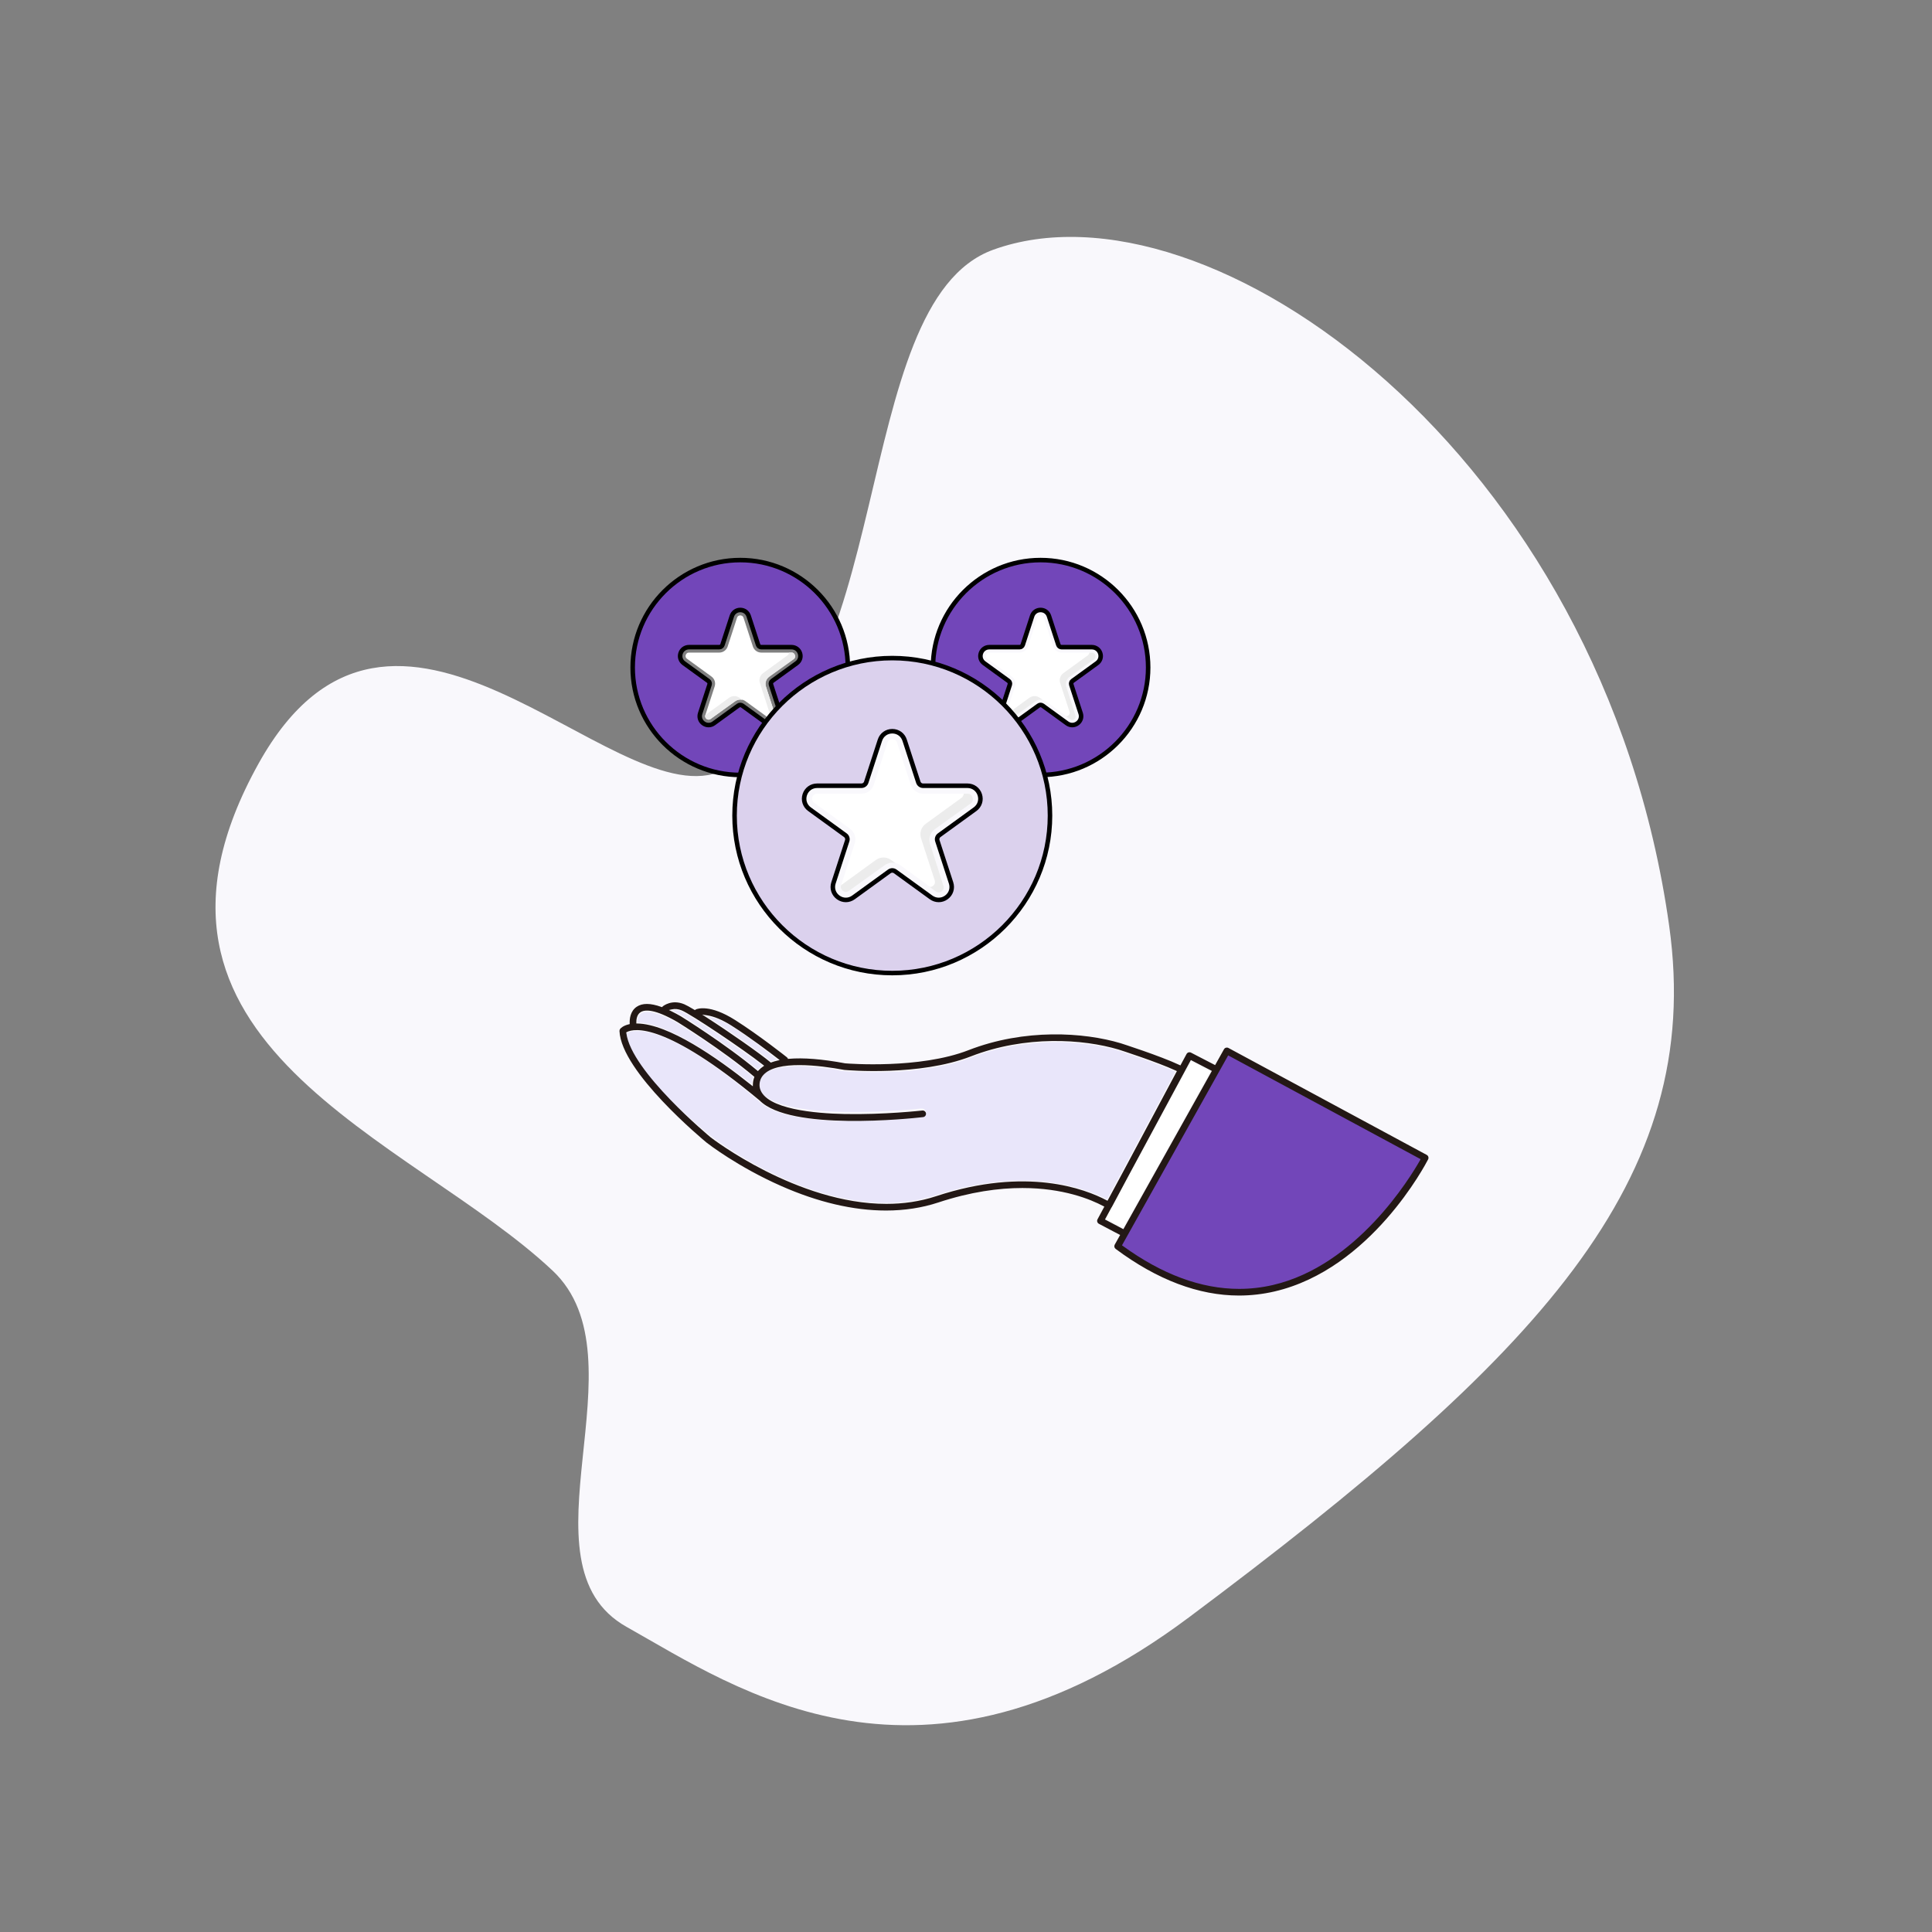 <?xml version="1.0" encoding="UTF-8"?>
<svg width="683px" height="683px" viewBox="0 0 683 683" version="1.1" xmlns="http://www.w3.org/2000/svg" xmlns:xlink="http://www.w3.org/1999/xlink">
    <rect x="0" y="0" width="683" height="683" fill="#808080" stroke="none"/>
    <title>Group 49</title>
    <g id="Home-Page" stroke="none" stroke-width="1" fill="none" fill-rule="evenodd">
        <g id="d_Partners" transform="translate(-751, -2764)">
            <g id="Group-49" transform="translate(751, 2764)">
                <path d="M215.03,113.937 C309.319,87.032 290.924,213.798 327.776,231.041 C389.557,259.95 477.026,145.642 527.172,169.14 C600.099,203.312 628.867,372.199 527.128,507.11 C472.27,579.854 386.72,581.961 234.216,559.928 C117.007,542.993 103.392,464.901 91.254,421.731 C78.925,377.883 163.193,359.699 161.814,314.193 C159.732,245.515 105.821,145.099 215.03,113.937 Z" id="Path-Copy-3" fill="#F9F8FC" transform="translate(341.554, 341.204) rotate(-45) translate(-341.554, -341.204) "></path>
                <path d="M385.981,230.703 L375.292,230.703 C373.931,230.703 372.733,229.835 372.312,228.542 L369.009,218.391 C368.757,217.615 368.064,217.555 367.858,217.555 C367.651,217.555 366.958,217.616 366.707,218.391 L363.403,228.541 C362.983,229.834 361.785,230.703 360.424,230.703 L349.735,230.703 C348.919,230.703 348.647,231.342 348.583,231.538 C348.519,231.734 348.363,232.411 349.023,232.89 L357.67,239.164 C358.772,239.962 359.229,241.367 358.809,242.66 L355.506,252.811 C355.253,253.586 355.778,254.041 355.946,254.163 C356.112,254.284 356.708,254.642 357.369,254.163 L366.017,247.889 C367.117,247.091 368.597,247.09 369.699,247.889 L378.346,254.163 C379.008,254.642 379.603,254.284 379.77,254.163 C379.937,254.041 380.462,253.586 380.21,252.811 L376.907,242.66 C376.486,241.368 376.943,239.963 378.044,239.164 L386.693,232.89 C387.353,232.411 387.196,231.734 387.132,231.538 C387.068,231.342 386.797,230.703 385.981,230.703" id="Fill-5" fill="#FFFFFF"></path>
                <path d="M387.241,231.688 C387.178,231.491 386.916,230.707 386.1,230.703 L385.098,230.703 C385.076,230.971 384.935,231.428 384.576,231.688 L375.927,237.962 C374.826,238.761 374.369,240.167 374.79,241.459 L378.093,251.61 C378.345,252.385 377.82,252.84 377.653,252.961 C377.545,253.04 377.255,253.214 376.885,253.199 L378.346,254.27 C379.005,254.752 379.603,254.397 379.77,254.277 C379.938,254.156 380.465,253.704 380.216,252.927 L376.962,242.76 C376.548,241.467 377.011,240.063 378.116,239.27 L386.795,233.038 C387.457,232.562 387.304,231.885 387.241,231.688" id="Fill-7" fill="#ECECEC"></path>
                <path d="M363.9,246.687 L355.528,252.761 L355.512,252.809 C355.257,253.583 355.779,254.041 355.946,254.163 C356.112,254.285 356.706,254.646 357.37,254.169 L366.047,247.938 C366.813,247.387 367.758,247.231 368.633,247.45 L367.582,246.687 C366.48,245.889 365,245.89 363.9,246.687" id="Fill-9" fill="#ECECEC"></path>
                <path d="M387.822,234.442 L379.174,240.716 C378.749,241.025 378.572,241.567 378.735,242.068 L382.038,252.218 C382.465,253.531 382.018,254.904 380.9,255.715 C379.781,256.527 378.336,256.527 377.217,255.715 L368.57,249.441 C368.144,249.133 367.572,249.133 367.146,249.441 L358.498,255.715 C357.94,256.121 357.299,256.324 356.658,256.324 C356.016,256.324 355.375,256.121 354.817,255.715 C353.697,254.904 353.251,253.531 353.678,252.218 L356.981,242.068 C357.144,241.567 356.967,241.025 356.542,240.716 L347.894,234.443 C346.775,233.631 346.329,232.258 346.756,230.945 C347.183,229.633 348.352,228.784 349.736,228.784 L360.424,228.784 C360.95,228.784 361.413,228.448 361.575,227.948 L364.879,217.798 C365.306,216.485 366.475,215.637 367.858,215.636 C369.24,215.636 370.41,216.485 370.837,217.798 L374.141,227.948 C374.303,228.448 374.766,228.784 375.292,228.784 L385.981,228.784 C387.363,228.784 388.533,229.633 388.96,230.945 C389.387,232.258 388.94,233.63 387.822,234.442 M329.821,235.98 C329.821,256.923 346.884,273.96 367.858,273.96 C388.832,273.96 405.895,256.923 405.895,235.98 C405.895,215.038 388.832,198 367.858,198 C346.884,198 329.821,215.038 329.821,235.98 Z" id="Fill-11" stroke="#000000" stroke-width="1.6" fill="#7246B9"></path>
                <path d="M279.823,230.703 L269.134,230.703 C267.773,230.703 266.576,229.835 266.155,228.542 L262.852,218.391 C262.6,217.615 261.906,217.555 261.7,217.555 C261.493,217.555 260.801,217.616 260.549,218.391 L257.245,228.541 C256.825,229.834 255.628,230.703 254.266,230.703 L243.577,230.703 C242.761,230.703 242.489,231.342 242.425,231.538 C242.362,231.734 242.205,232.411 242.865,232.89 L251.513,239.164 C252.614,239.962 253.071,241.367 252.651,242.66 L249.348,252.811 C249.096,253.586 249.621,254.041 249.788,254.163 C249.954,254.284 250.55,254.642 251.212,254.163 L259.859,247.889 C260.959,247.091 262.44,247.09 263.541,247.889 L272.189,254.163 C272.85,254.642 273.445,254.284 273.612,254.163 C273.779,254.041 274.304,253.586 274.052,252.811 L270.749,242.66 C270.328,241.368 270.786,239.963 271.886,239.164 L280.535,232.89 C281.195,232.411 281.038,231.734 280.974,231.538 C280.911,231.342 280.639,230.703 279.823,230.703" id="Fill-15" fill="#FFFFFF"></path>
                <path d="M281.083,231.688 C281.02,231.491 280.759,230.707 279.942,230.703 L278.94,230.703 C278.918,230.971 278.777,231.428 278.418,231.688 L269.769,237.962 C268.669,238.761 268.211,240.167 268.632,241.459 L271.935,251.61 C272.187,252.385 271.662,252.84 271.495,252.961 C271.387,253.04 271.098,253.214 270.728,253.199 L272.189,254.27 C272.848,254.752 273.445,254.397 273.612,254.277 C273.78,254.156 274.307,253.704 274.058,252.927 L270.804,242.76 C270.39,241.467 270.854,240.063 271.959,239.27 L280.637,233.038 C281.3,232.562 281.146,231.885 281.083,231.688" id="Fill-17" fill="#ECECEC"></path>
                <path d="M257.742,246.687 L249.371,252.761 L249.355,252.809 C249.099,253.583 249.621,254.041 249.788,254.163 C249.954,254.285 250.548,254.646 251.212,254.169 L259.889,247.938 C260.655,247.387 261.6,247.231 262.475,247.45 L261.424,246.687 C260.322,245.889 258.843,245.89 257.742,246.687" id="Fill-19" fill="#ECECEC"></path>
                <path d="M281.665,234.442 L273.017,240.716 C272.591,241.025 272.414,241.567 272.577,242.068 L275.88,252.218 C276.307,253.531 275.86,254.904 274.742,255.715 C273.623,256.527 272.178,256.527 271.059,255.715 L262.412,249.441 C261.986,249.133 261.414,249.133 260.988,249.441 L252.341,255.715 C251.782,256.121 251.14,256.324 250.499,256.324 C249.859,256.324 249.218,256.121 248.658,255.715 C247.54,254.904 247.093,253.531 247.52,252.218 L250.823,242.068 C250.986,241.567 250.809,241.025 250.384,240.716 L241.736,234.443 C240.618,233.631 240.171,232.258 240.598,230.945 C241.025,229.633 242.195,228.784 243.577,228.784 L254.266,228.784 C254.793,228.784 255.255,228.448 255.418,227.948 L258.721,217.798 C259.148,216.485 260.318,215.637 261.7,215.636 C263.082,215.636 264.252,216.485 264.68,217.798 L267.982,227.948 C268.145,228.448 268.608,228.784 269.134,228.784 L279.823,228.784 C281.205,228.784 282.375,229.633 282.802,230.945 C283.229,232.258 282.783,233.63 281.665,234.442 M223.663,235.98 C223.663,256.923 240.726,273.96 261.7,273.96 C282.673,273.96 299.737,256.923 299.737,235.98 C299.737,215.038 282.673,198 261.7,198 C240.726,198 223.663,215.038 223.663,235.98 Z" id="Fill-21" stroke="#000000" stroke-width="1.6" fill="#7246B9"></path>
                <path d="M450.188,454.614 C432.631,458.566 414.31,453.931 395.723,440.835 L433.926,372.506 L503.125,409.826 C499.181,416.586 480.404,447.812 450.188,454.614" id="Fill-25" fill="#7246B9"></path>
                <path d="M330.833,422.517 C293.126,434.751 251.206,401.533 250.812,401.235 C250.524,401.005 222.613,378.559 220.961,365.525 C223.162,363.992 234.294,360.328 268.209,389.252 C268.231,389.271 268.254,389.288 268.277,389.305 C279.16,399.989 320.772,395.449 325.979,394.876 C326.835,394.782 327.45,394.034 327.353,393.205 C327.256,392.376 326.485,391.78 325.627,391.874 C325.493,391.889 311.961,393.356 298.055,393.077 C280.518,392.724 269.994,389.739 268.415,384.641 C268.384,384.544 267.673,382.248 269.497,380.259 C271.492,378.085 277.827,374.979 297.847,378.605 C297.896,378.614 297.945,378.621 297.994,378.625 C299.077,378.72 324.799,381.066 343.059,373.926 C362.394,366.366 382.792,367.763 395.367,371.408 C395.511,371.453 408.718,375.772 415.538,378.833 L396.662,414.164 L391.368,423.991 C384.132,420.265 363.234,412.005 330.833,422.517" id="Fill-27" fill="#E9E6FA"></path>
                <path d="M391.143,430.956 L393.07,425.828 C393.148,425.742 393.22,425.649 393.277,425.543 L399.326,414.559 L421.149,375.251 L427.931,378.656 L396.988,434.037 L391.143,430.956 Z" id="Fill-29" fill="#FFFFFF"></path>
                <path d="M240.843,357.525 C244.213,358.886 262.597,371.454 269.522,376.741 C268.908,377.153 268.369,377.609 267.897,378.109 C256.697,368.996 241.105,359.041 240.906,358.922 C239.744,358.269 238.645,357.699 237.593,357.195 C238.413,357.016 239.524,356.992 240.843,357.525 M258.43,362.713 C264.745,366.582 271.623,372.202 274.776,374.57 C273.985,374.749 273.257,374.978 272.566,375.22 C272.544,375.2 272.526,375.176 272.502,375.156 C268.475,371.921 257.686,364.286 249.906,359.307 C251.773,359.584 254.637,360.389 258.43,362.713" id="Fill-31" fill="#E9E6FA"></path>
                <path d="M226.621,358.256 C227.786,357.493 230.992,356.918 239.355,361.622 C239.519,361.72 255.283,371.477 266.258,380.814 C265.938,381.672 265.812,382.558 265.789,383.271 C243.961,366.334 231.977,361.577 225.33,361.452 C225.32,360.594 225.468,359.012 226.621,358.256" id="Fill-33" fill="#E9E6FA"></path>
                <path d="M396.645,440.243 L396.808,439.953 L434.186,373.099 L502.227,409.794 L502.039,410.126 C498.549,416.292 479.636,447.399 450.025,454.269 C446.072,455.186 442.079,455.644 438.054,455.644 C424.635,455.644 410.847,450.556 396.915,440.438 L396.645,440.243 Z M390.633,431.111 L392.909,426.907 C392.978,426.828 393.028,426.758 393.066,426.686 L399.089,415.413 L420.993,374.748 L428.418,378.591 L397.138,434.539 L390.633,431.111 Z M330.951,422.873 C325.163,424.784 319.231,425.591 313.353,425.591 C281.816,425.591 251.646,402.396 251.289,402.118 C250.999,401.88 223.089,378.759 221.425,365.222 L221.393,364.963 L221.625,364.843 C224.206,363.514 235.213,361.326 268.449,388.963 C268.467,388.978 268.483,388.99 268.499,389.002 L268.545,389.041 C279.283,399.907 321.539,395.467 326.322,394.925 C326.967,394.851 327.432,394.268 327.359,393.624 C327.286,392.98 326.701,392.518 326.056,392.588 C325.922,392.604 312.442,394.114 298.553,393.825 C288.338,393.613 270.874,392.172 268.688,384.901 C268.606,384.631 267.934,382.195 269.844,380.048 C274.593,374.712 289.787,376.619 298.422,378.231 C298.458,378.238 298.494,378.243 298.531,378.246 C299.605,378.343 325.012,380.536 343.233,373.449 C362.539,365.939 382.878,367.286 395.475,371.049 C396.029,371.226 408.95,375.373 415.695,378.493 L416.056,378.659 L396.992,414.341 L391.522,424.497 L391.192,424.322 C383.739,420.367 362.953,412.308 330.951,422.873 L330.951,422.873 Z M226.405,357.863 L226.405,357.862 C227.911,356.846 231.402,356.617 239.483,361.302 C239.65,361.405 255.441,371.178 266.5,380.528 L266.699,380.696 L266.611,380.941 C266.34,381.69 266.189,382.478 266.164,383.283 L266.14,384.033 L265.554,383.564 C253.303,373.766 236.378,362.041 225.323,361.827 L224.96,361.82 L224.955,361.456 C224.943,360.488 225.116,358.733 226.405,357.863 L226.405,357.863 Z M237.51,356.829 C238.631,356.577 239.797,356.698 240.973,357.188 C244.302,358.573 262.593,370.813 269.755,376.447 L270.154,376.761 L269.736,377.049 C269.16,377.447 268.636,377.901 268.181,378.397 L267.938,378.662 L267.662,378.431 C256.481,369.055 240.85,359.381 240.695,359.286 C239.604,358.654 238.501,358.062 237.426,357.531 L236.476,357.062 L237.51,356.829 Z M249.963,358.937 C252.476,359.32 255.362,360.533 258.541,362.541 C264.951,366.589 272.191,372.095 275.006,374.274 L275.629,374.756 L274.862,374.935 C274.107,375.111 273.377,375.325 272.694,375.573 L272.476,375.652 L272.308,375.492 C272.292,375.477 272.277,375.461 272.263,375.445 C268.435,372.274 257.894,364.881 249.703,359.622 L248.221,358.671 L249.963,358.937 Z M450.574,456.555 C484.661,448.637 504.063,411.434 504.872,409.854 C505.162,409.29 504.942,408.585 504.384,408.284 L504.384,408.284 L434.283,370.479 C433.72,370.175 433.007,370.382 432.696,370.94 L429.567,376.537 L421.048,372.128 C420.478,371.834 419.771,372.052 419.469,372.615 L417.297,376.646 L416.976,376.495 C410.035,373.231 396.309,368.847 396.171,368.804 C383.194,364.925 362.243,363.531 342.379,371.257 C325.08,377.987 299.879,375.998 298.816,375.91 L298.777,375.905 C290.684,374.399 283.97,373.864 278.827,374.316 L278.58,374.338 L278.463,374.118 C278.386,373.975 278.285,373.852 278.159,373.752 C278.061,373.674 268.234,365.88 259.8,360.554 C250.986,354.988 246.551,356.617 246.074,356.821 C246,356.853 245.926,356.895 245.853,356.947 L245.652,357.09 L245.442,356.963 C243.77,355.96 242.572,355.306 241.879,355.017 C237.466,353.18 234.443,355.655 234.317,355.761 C234.287,355.786 234.263,355.816 234.237,355.844 L234.043,356.056 L233.808,355.972 C229.935,354.584 227.083,354.565 225.085,355.915 C222.808,357.454 222.556,360.22 222.608,361.732 L222.619,362.039 L222.319,362.109 C220.255,362.592 219.414,363.52 219.266,363.702 C219.083,363.925 218.989,364.208 219.001,364.496 C219.631,378.943 248.58,402.935 249.812,403.949 C250.247,404.289 260.796,412.495 276.194,419.286 C289.221,425.032 301.681,427.945 313.227,427.945 C319.772,427.945 325.983,426.99 331.691,425.105 C343.128,421.329 353.072,419.985 361.429,419.985 C375.836,419.985 385.533,423.978 390.073,426.391 L390.406,426.568 L387.997,431.04 C387.849,431.314 387.817,431.642 387.908,431.94 C387.998,432.238 388.209,432.492 388.484,432.637 L395.989,436.593 L394.084,440 C393.797,440.513 393.937,441.164 394.408,441.516 C409.096,452.454 423.771,458 438.026,458 C442.225,458 446.447,457.514 450.574,456.555 L450.574,456.555 Z" id="Fill-35" fill="#231815"></path>
                <path d="M342.003,280.587 L326.334,280.587 C324.339,280.587 322.584,279.314 321.967,277.419 L317.126,262.54 C316.756,261.403 315.74,261.315 315.437,261.315 C315.134,261.315 314.119,261.403 313.75,262.539 L308.907,277.418 C308.291,279.314 306.536,280.587 304.54,280.587 L288.872,280.587 C287.675,280.587 287.277,281.524 287.184,281.811 C287.09,282.099 286.86,283.091 287.828,283.793 L300.504,292.989 C302.118,294.159 302.789,296.219 302.173,298.114 L297.331,312.994 C296.961,314.131 297.731,314.798 297.975,314.975 C298.22,315.153 299.093,315.678 300.062,314.975 L312.738,305.779 C314.352,304.61 316.521,304.609 318.136,305.779 L330.812,314.975 C331.781,315.678 332.654,315.153 332.898,314.975 C333.144,314.798 333.913,314.131 333.544,312.994 L328.702,298.114 C328.085,296.221 328.755,294.16 330.369,292.989 L343.047,283.793 C344.014,283.091 343.784,282.099 343.691,281.811 C343.597,281.523 343.199,280.587 342.003,280.587" id="Fill-37" fill="#FFFFFF"></path>
                <path d="M343.85,282.031 C343.758,281.742 343.374,280.592 342.178,280.586 L340.709,280.586 C340.676,280.98 340.47,281.649 339.943,282.031 L327.266,291.228 C325.652,292.399 324.982,294.46 325.599,296.353 L330.44,311.233 C330.81,312.369 330.04,313.036 329.795,313.214 C329.637,313.329 329.212,313.586 328.671,313.564 L330.812,315.133 C331.778,315.84 332.654,315.319 332.898,315.142 C333.145,314.966 333.917,314.303 333.553,313.165 L328.783,298.262 C328.175,296.365 328.855,294.308 330.475,293.145 L343.196,284.009 C344.167,283.312 343.942,282.319 343.85,282.031" id="Fill-39" fill="#ECECEC"></path>
                <path d="M309.635,304.018 L297.365,312.92 L297.341,312.991 C296.965,314.126 297.732,314.796 297.976,314.975 C298.22,315.155 299.09,315.683 300.063,314.985 L312.782,305.85 C313.906,305.044 315.291,304.815 316.573,305.136 L315.033,304.018 C313.418,302.847 311.248,302.848 309.635,304.018" id="Fill-41" fill="#ECECEC"></path>
                <path d="M344.703,286.068 L332.026,295.265 C331.402,295.717 331.143,296.513 331.381,297.246 L336.223,312.125 C336.849,314.05 336.195,316.062 334.555,317.251 C332.915,318.441 330.797,318.441 329.157,317.251 L316.481,308.055 C315.857,307.602 315.018,307.602 314.394,308.055 L301.718,317.251 C300.899,317.846 299.958,318.144 299.019,318.144 C298.08,318.144 297.14,317.846 296.32,317.251 C294.68,316.062 294.026,314.05 294.652,312.124 L299.494,297.246 C299.732,296.513 299.473,295.717 298.849,295.265 L286.173,286.069 C284.534,284.879 283.879,282.867 284.505,280.942 C285.131,279.018 286.845,277.774 288.872,277.774 L304.54,277.774 C305.312,277.774 305.99,277.281 306.228,276.55 L311.071,261.671 C311.697,259.745 313.411,258.502 315.436,258.501 C317.464,258.501 319.178,259.745 319.805,261.671 L324.646,276.55 C324.885,277.281 325.563,277.774 326.335,277.774 L342.003,277.774 C344.029,277.774 345.744,279.018 346.37,280.942 C346.996,282.867 346.342,284.878 344.703,286.068 M259.68,288.323 C259.68,319.022 284.693,343.996 315.437,343.996 C346.182,343.996 371.194,319.022 371.194,288.323 C371.194,257.625 346.182,232.649 315.437,232.649 C284.693,232.649 259.68,257.625 259.68,288.323 Z" id="Fill-43" stroke="#000000" stroke-width="1.6" fill="#DBD1ED"></path>
            </g>
        </g>
    </g>
</svg>